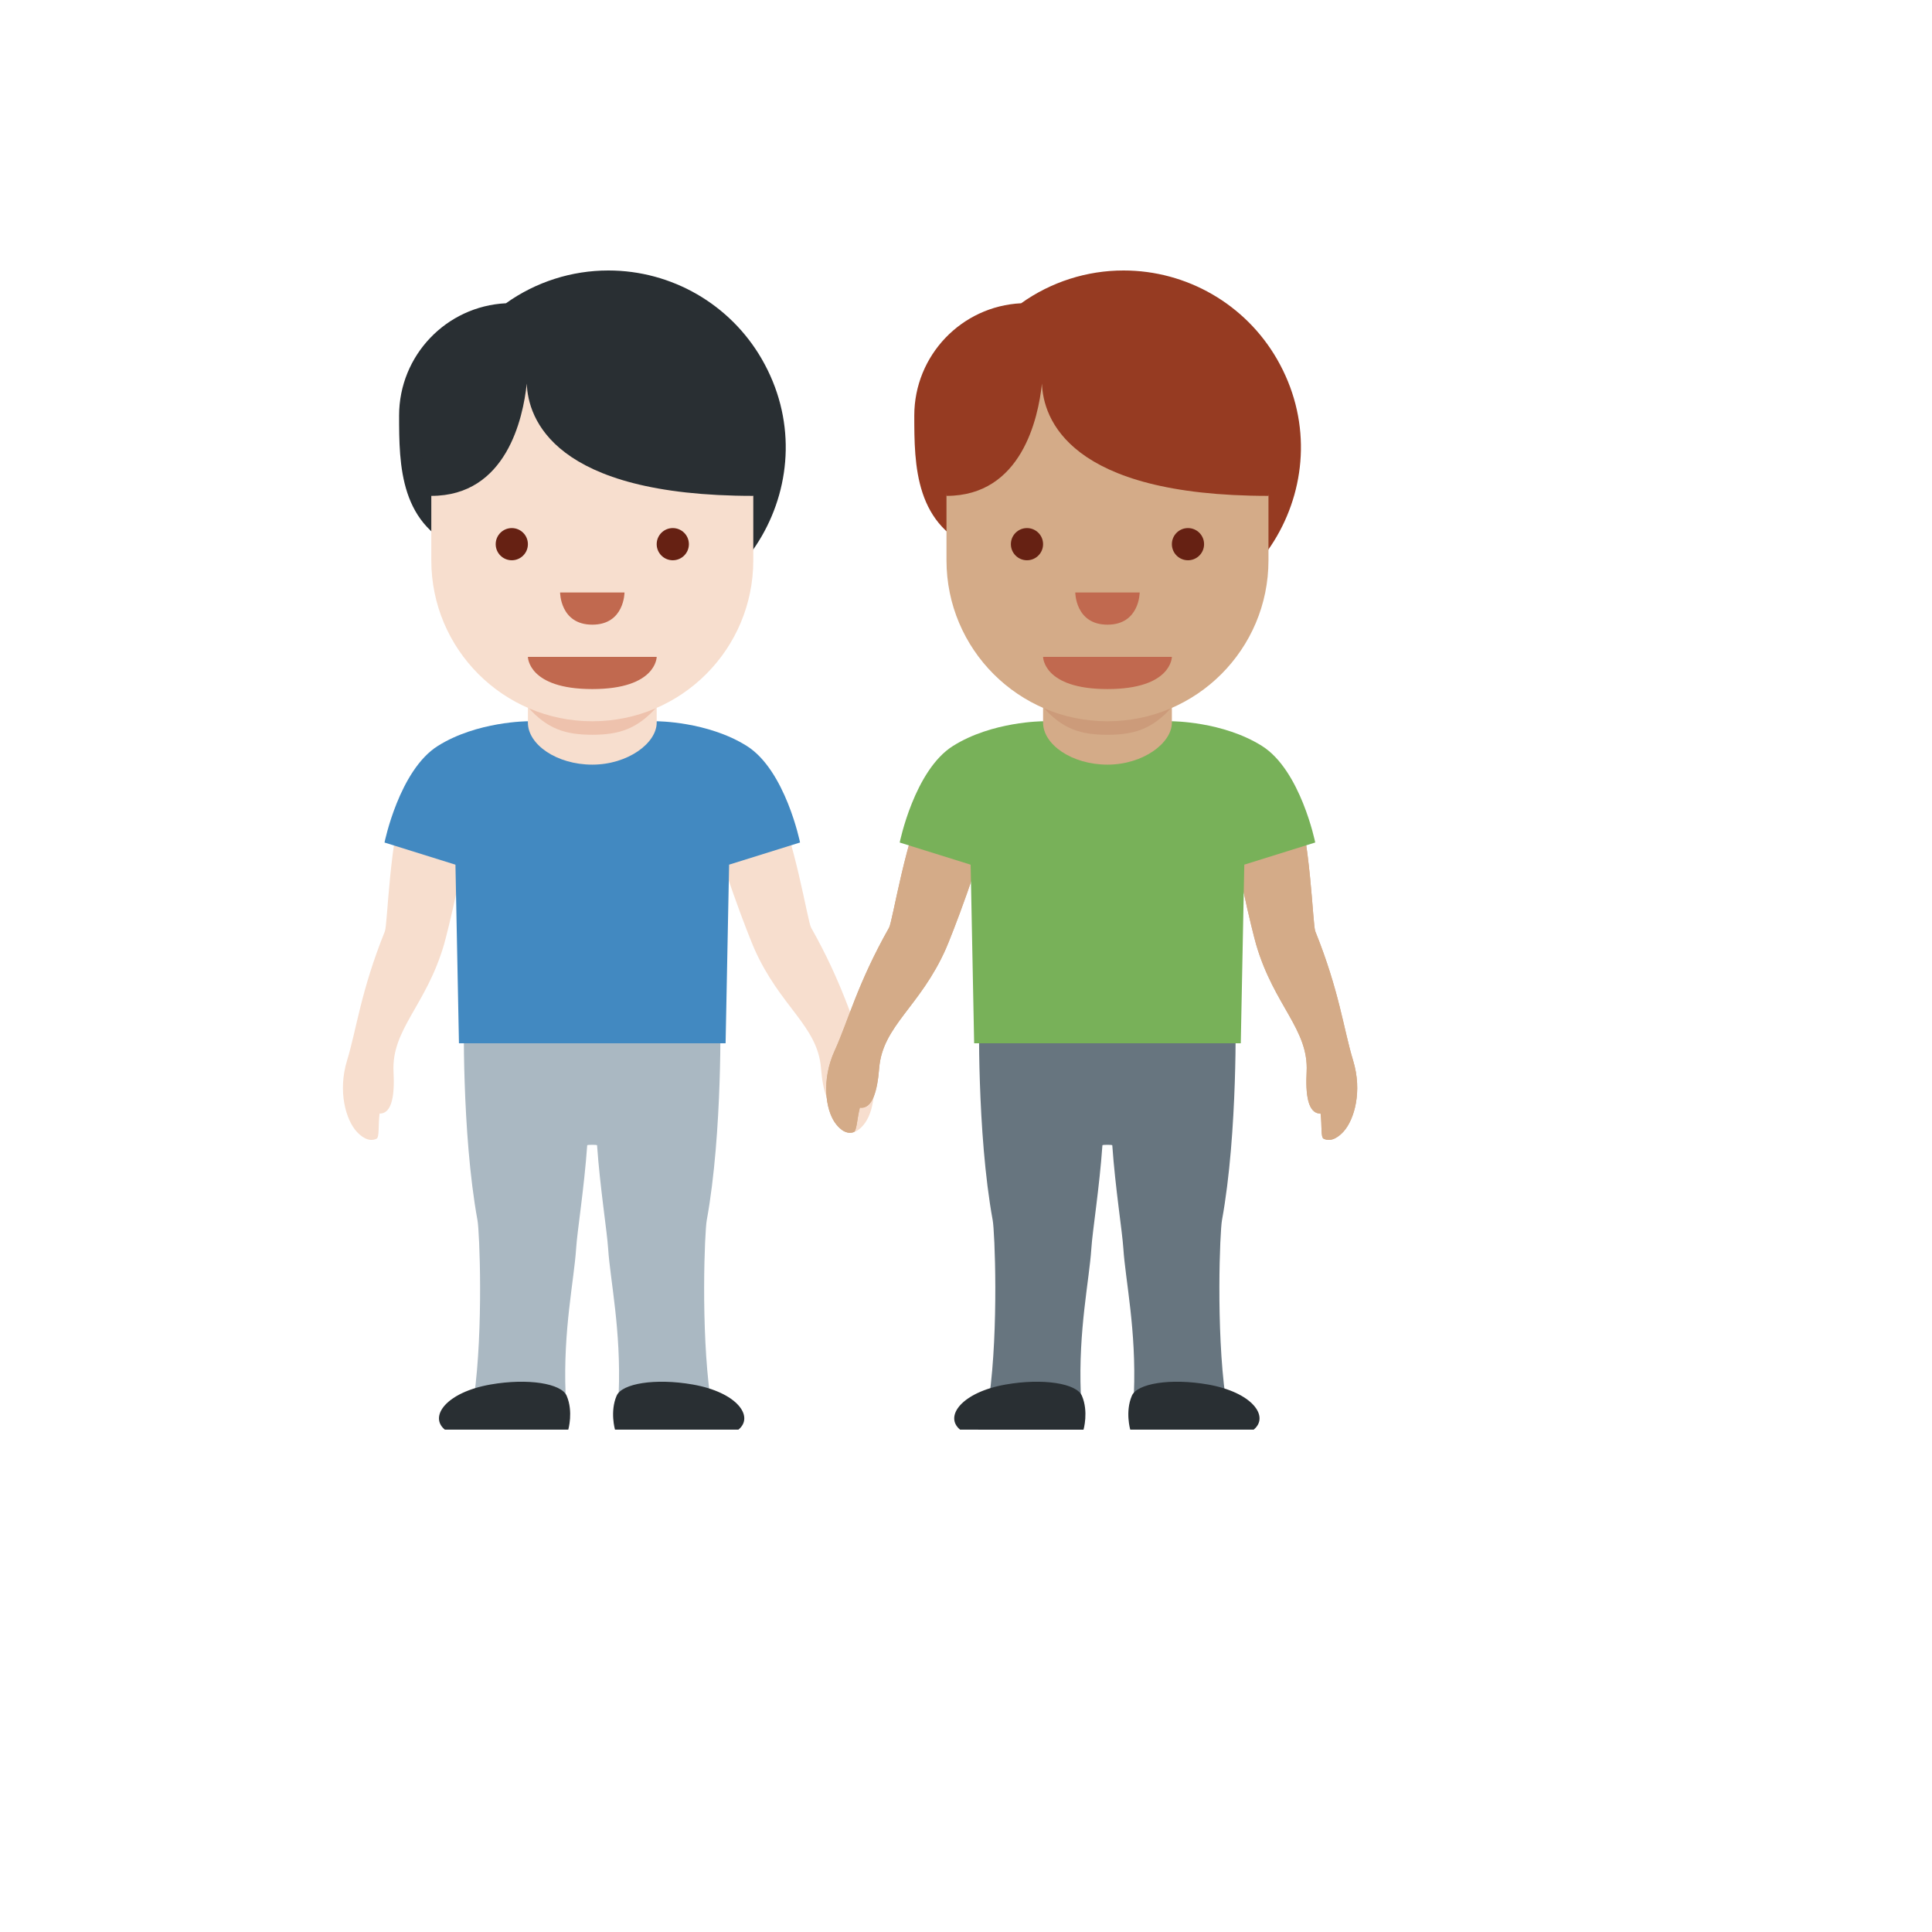 <svg xmlns="http://www.w3.org/2000/svg" version="1.1" xmlns:xlink="http://www.w3.org/1999/xlink" width="100%" height="100%" id="svgWorkerArea" viewBox="-25 -25 625 625" xmlns:idraw="https://idraw.muisca.co" style="background: white;"><defs id="defsdoc"><pattern id="patternBool" x="0" y="0" width="10" height="10" patternUnits="userSpaceOnUse" patternTransform="rotate(35)"><circle cx="5" cy="5" r="4" style="stroke: none;fill: #ff000070;"></circle></pattern></defs><g id="fileImp-27437182" class="cosito"><path id="pathImp-893732790" fill="#292F33" class="grouped" d="M171.815 62.5C159.935 62.494 148.35 66.201 138.68 73.104 119.339 74.063 104.139 90.009 104.108 109.374 104.108 125.436 104.181 145.664 125.337 153.206 136.072 168.194 153.379 177.084 171.815 177.08 215.917 177.08 243.48 129.339 221.429 91.145 211.196 73.419 192.283 62.5 171.815 62.5 171.815 62.5 171.815 62.5 171.815 62.5"></path><path id="pathImp-228382519" fill="#F7DECE" class="grouped" d="M248.854 341.242C251.677 342.19 253.927 339.586 254.958 338.096 257.864 333.878 259.354 324.462 255 314.899 250.594 305.243 247.688 293.317 237.396 275.098 236.198 272.973 232.25 246.495 224.459 229.745 222.355 225.214 208.887 222.62 203.532 224.235 198.189 225.839 203.585 234.443 203.918 236.047 207.501 253.245 217.511 278.515 219.022 281.921 227.355 300.733 239.49 306.806 240.594 320.524 241.167 327.711 242.729 333.92 246.844 333.315 247.802 336.982 247.812 340.899 248.854 341.242 248.854 341.242 248.854 341.242 248.854 341.242M96.817 343.367C94.14 344.68 91.567 342.388 90.359 341.055 86.921 337.253 84.203 328.118 87.275 318.055 90.369 307.899 91.692 295.702 99.504 276.286 100.41 274.025 100.848 247.255 106.379 229.631 107.868 224.87 120.879 220.516 126.399 221.412 131.91 222.308 127.691 231.537 127.566 233.172 126.274 250.693 119.67 277.057 118.618 280.629 112.827 300.368 101.598 307.993 102.306 321.732 102.681 328.94 101.952 335.295 97.796 335.232 97.296 339.013 97.796 342.888 96.817 343.367 96.817 343.367 96.817 343.367 96.817 343.367"></path><path id="pathImp-634788451" fill="#AAB8C2" class="grouped" d="M203.626 369.783C208.834 341.305 208.022 302.077 208.022 302.077 208.022 302.077 125.076 302.077 125.076 302.077 125.076 302.077 124.264 341.305 129.472 369.783 130.128 373.366 131.43 404.615 128.337 427.073 127.649 432.063 158.398 436.833 157.961 425.771 157.148 405.261 160.711 389.178 161.377 378.897 161.742 373.2 163.982 359.367 164.961 345.482 165.075 345.294 168.034 345.294 168.148 345.482 169.127 359.367 171.356 373.2 171.731 378.897 172.398 389.178 175.96 405.261 175.148 425.771 174.71 436.833 205.459 432.063 204.772 427.073 201.668 404.615 202.97 373.366 203.626 369.783 203.626 369.783 203.626 369.783 203.626 369.783"></path><path id="pathImp-449874868" fill="#292F33" class="grouped" d="M213.876 437.49C219.074 433.26 213.449 425.396 199.085 422.886 186.97 420.771 176.169 422.553 174.471 426.532 172.263 431.667 173.95 437.49 173.95 437.49 173.95 437.49 213.876 437.49 213.876 437.49 213.876 437.49 213.876 437.49 213.876 437.49M118.91 437.49C113.712 433.26 119.337 425.396 133.701 422.886 145.815 420.771 156.617 422.553 158.315 426.532 160.523 431.667 158.836 437.49 158.836 437.49 158.836 437.49 118.91 437.49 118.91 437.49 118.91 437.49 118.91 437.49 118.91 437.49"></path><path id="pathImp-385887110" fill="#4289C1" class="grouped" d="M216.574 216.308C203.876 208.329 187.439 208.329 187.439 208.329 187.439 208.329 145.774 208.329 145.774 208.329 145.774 208.329 129.337 208.329 116.639 216.308 104.129 224.162 99.39 247.557 99.39 247.557 99.39 247.557 122.337 254.724 122.337 254.724 122.337 254.724 123.472 312.493 123.472 312.493 123.472 312.493 209.73 312.493 209.73 312.493 209.73 312.493 210.866 254.713 210.866 254.713 210.866 254.713 233.813 247.547 233.813 247.547 233.823 247.557 229.084 224.162 216.574 216.308 216.574 216.308 216.574 216.308 216.574 216.308"></path><path id="pathImp-359232698" fill="#F7DECE" class="grouped" d="M145.774 167.101C145.774 167.101 145.774 208.767 145.774 208.767 145.774 215.871 155.107 222.36 166.607 222.36 178.106 222.36 187.439 215.402 187.439 208.767 187.439 208.767 187.439 167.101 187.439 167.101 187.439 167.101 145.774 167.101 145.774 167.101 145.774 167.101 145.774 167.101 145.774 167.101"></path><path id="pathImp-82602879" fill="#EEC2AD" class="grouped" d="M145.774 203.746C152.107 210.902 158.044 212.694 166.586 212.694 175.117 212.694 181.106 210.892 187.439 203.746 187.439 203.746 187.439 195.288 187.439 195.288 187.439 195.288 145.774 195.288 145.774 195.288 145.774 195.288 145.774 203.746 145.774 203.746 145.774 203.746 145.774 203.746 145.774 203.746"></path><path id="pathImp-101107041" fill="#F7DECE" class="grouped" d="M218.688 93.749C218.688 93.749 114.525 93.749 114.525 93.749 114.525 93.749 114.525 156.247 114.525 156.247 114.525 185.017 137.836 208.329 166.607 208.329 195.376 208.329 218.688 185.028 218.688 156.247 218.688 156.247 218.688 93.749 218.688 93.749 218.688 93.749 218.688 93.749 218.688 93.749"></path><path id="pathImp-288190158" fill="#292F33" class="grouped" d="M114.525 88.541C114.525 88.541 109.316 114.582 109.316 114.582 109.316 114.582 114.525 135.415 114.525 135.415 138.826 135.415 144.211 110.29 145.409 99.082 145.815 110.29 153.888 135.415 218.688 135.415 218.688 135.415 223.897 114.582 223.897 114.582 223.897 114.582 218.688 88.541 218.688 88.541 218.688 88.541 114.525 88.541 114.525 88.541 114.525 88.541 114.525 88.541 114.525 88.541"></path><path id="pathImp-57110830" fill="#C1694F" class="grouped" d="M187.439 187.496C187.439 187.496 145.774 187.496 145.774 187.496 145.774 187.496 145.774 197.913 166.607 197.913 187.439 197.913 187.439 187.496 187.439 187.496 187.439 187.496 187.439 187.496 187.439 187.496"></path><path id="circleImp-846753313" fill="#662113" class="grouped" d="M135.357 151.039C135.357 148.162 137.689 145.831 140.565 145.831 143.442 145.831 145.774 148.162 145.774 151.039 145.774 153.916 143.442 156.247 140.565 156.247 137.689 156.247 135.357 153.916 135.357 151.039 135.357 151.039 135.357 151.039 135.357 151.039"></path><path id="circleImp-622625981" fill="#662113" class="grouped" d="M187.439 151.039C187.439 148.162 189.77 145.831 192.647 145.831 195.524 145.831 197.856 148.162 197.856 151.039 197.856 153.916 195.524 156.247 192.647 156.247 189.77 156.247 187.439 153.916 187.439 151.039 187.439 151.039 187.439 151.039 187.439 151.039"></path><path id="pathImp-811339799" fill="#C1694F" class="grouped" d="M156.19 166.664C156.19 166.664 177.023 166.664 177.023 166.664 177.023 166.664 177.023 177.08 166.607 177.08 156.19 177.08 156.19 166.664 156.19 166.664 156.19 166.664 156.19 166.664 156.19 166.664"></path><path id="pathImp-131280117" fill="#963B22" class="grouped" d="M338.477 62.5C326.597 62.493 315.011 66.201 305.342 73.104 286.001 74.063 270.801 90.009 270.77 109.374 270.77 125.436 270.843 145.664 291.999 153.206 302.734 168.194 320.041 177.084 338.477 177.08 382.579 177.08 410.142 129.339 388.091 91.145 377.858 73.419 358.945 62.5 338.477 62.5 338.477 62.5 338.477 62.5 338.477 62.5"></path><path id="pathImp-329224673" fill="#D4AB88" class="grouped" d="M251.156 341.242C248.333 342.19 246.083 339.586 245.052 338.096 242.146 333.878 240.656 324.462 245.011 314.899 249.417 305.243 252.323 293.317 262.614 275.098 263.812 272.973 267.76 246.495 275.551 229.745 277.656 225.214 291.124 222.62 296.478 224.235 301.822 225.839 296.426 234.443 296.092 236.047 292.509 253.245 282.499 278.515 280.989 281.921 272.656 300.733 260.521 306.806 259.416 320.524 258.844 327.711 257.281 333.92 253.167 333.315 252.208 336.982 252.187 340.899 251.156 341.242 251.156 341.242 251.156 341.242 251.156 341.242M403.183 343.367C405.86 344.68 408.433 342.388 409.641 341.055 413.079 337.253 415.798 328.118 412.725 318.055 409.631 307.899 408.308 295.702 400.496 276.286 399.59 274.025 399.152 247.255 393.621 229.631 392.132 224.87 379.121 220.516 373.601 221.412 368.091 222.308 372.309 231.537 372.434 233.172 373.726 250.693 380.33 277.057 381.382 280.629 387.173 300.368 398.402 307.993 397.694 321.732 397.319 328.94 398.048 335.295 402.204 335.232 402.704 339.013 402.204 342.888 403.183 343.367 403.183 343.367 403.183 343.367 403.183 343.367"></path><path id="pathImp-829971627" fill="#D4AB88" class="grouped" d="M251.156 341.242C248.333 342.19 246.083 339.586 245.052 338.096 242.146 333.878 240.656 324.462 245.011 314.899 249.417 305.243 252.323 293.317 262.614 275.098 263.812 272.973 267.76 246.495 275.551 229.745 277.656 225.214 291.124 222.62 296.478 224.235 301.822 225.839 296.426 234.443 296.092 236.047 292.509 253.245 282.499 278.515 280.989 281.921 272.656 300.733 260.521 306.806 259.416 320.524 258.844 327.711 257.281 333.92 253.167 333.315 252.208 336.982 252.187 340.899 251.156 341.242 251.156 341.242 251.156 341.242 251.156 341.242M403.183 343.367C405.86 344.68 408.433 342.388 409.641 341.055 413.079 337.253 415.798 328.118 412.725 318.055 409.631 307.899 408.308 295.702 400.496 276.286 399.59 274.025 399.152 247.255 393.621 229.631 392.132 224.87 379.121 220.516 373.601 221.412 368.091 222.308 372.309 231.537 372.434 233.172 373.726 250.693 380.33 277.057 381.382 280.629 387.173 300.368 398.402 307.993 397.694 321.732 397.319 328.94 398.048 335.295 402.204 335.232 402.704 339.013 402.204 342.888 403.183 343.367 403.183 343.367 403.183 343.367 403.183 343.367"></path><path id="pathImp-268975111" fill="#67757F" class="grouped" d="M370.299 369.783C375.507 341.305 374.694 302.077 374.694 302.077 374.694 302.077 291.749 302.077 291.749 302.077 291.749 302.077 290.936 341.305 296.144 369.783 296.801 373.366 298.103 404.615 295.009 427.073 294.322 432.063 325.071 436.833 324.633 425.771 323.821 405.261 327.383 389.178 328.05 378.897 328.414 373.2 330.654 359.367 331.633 345.482 331.748 345.294 334.706 345.294 334.82 345.482 335.8 359.367 338.029 373.2 338.404 378.897 339.07 389.178 342.633 405.261 341.82 425.771 341.383 436.833 372.132 432.063 371.445 427.073 368.351 404.615 369.653 373.366 370.299 369.783 370.299 369.783 370.299 369.783 370.299 369.783"></path><path id="pathImp-541057002" fill="#292F33" class="grouped" d="M380.559 437.49C385.757 433.26 380.132 425.396 365.768 422.886 353.653 420.771 342.852 422.553 341.154 426.532 338.945 431.667 340.633 437.49 340.633 437.49 340.633 437.49 380.559 437.49 380.559 437.49 380.559 437.49 380.559 437.49 380.559 437.49M285.593 437.49C280.395 433.26 286.02 425.396 300.384 422.886 312.498 420.771 323.3 422.553 324.998 426.532 327.206 431.677 325.519 437.5 325.519 437.5 325.519 437.5 285.593 437.49 285.593 437.49 285.593 437.49 285.593 437.49 285.593 437.49"></path><path id="pathImp-66723450" fill="#78B159" class="grouped" d="M383.236 216.308C370.538 208.329 354.101 208.329 354.101 208.329 354.101 208.329 312.436 208.329 312.436 208.329 312.436 208.329 295.999 208.329 283.301 216.308 270.791 224.162 266.052 247.557 266.052 247.557 266.052 247.557 288.999 254.724 288.999 254.724 288.999 254.724 290.134 312.493 290.134 312.493 290.134 312.493 376.392 312.493 376.392 312.493 376.392 312.493 377.528 254.713 377.528 254.713 377.528 254.713 400.475 247.547 400.475 247.547 400.485 247.557 395.746 224.162 383.236 216.308 383.236 216.308 383.236 216.308 383.236 216.308"></path><path id="pathImp-295129396" fill="#D4AB88" class="grouped" d="M312.436 167.101C312.436 167.101 312.436 208.767 312.436 208.767 312.436 215.871 321.769 222.36 333.269 222.36 344.768 222.36 354.101 215.402 354.101 208.767 354.101 208.767 354.101 167.101 354.101 167.101 354.101 167.101 312.436 167.101 312.436 167.101 312.436 167.101 312.436 167.101 312.436 167.101"></path><path id="pathImp-41223563" fill="#CC9B7A" class="grouped" d="M312.436 203.756C318.769 210.912 324.706 212.704 333.248 212.704 341.779 212.704 347.768 210.902 354.101 203.756 354.101 203.756 354.101 195.298 354.101 195.298 354.101 195.298 312.436 195.298 312.436 195.298 312.436 195.298 312.436 203.756 312.436 203.756 312.436 203.756 312.436 203.756 312.436 203.756"></path><path id="pathImp-870223715" fill="#D4AB88" class="grouped" d="M385.35 93.749C385.35 93.749 281.187 93.749 281.187 93.749 281.187 93.749 281.187 156.247 281.187 156.247 281.187 185.017 304.498 208.329 333.269 208.329 362.038 208.329 385.35 185.028 385.35 156.247 385.35 156.247 385.35 93.749 385.35 93.749 385.35 93.749 385.35 93.749 385.35 93.749"></path><path id="pathImp-742797066" fill="#963B22" class="grouped" d="M281.187 88.541C281.187 88.541 275.978 114.582 275.978 114.582 275.978 114.582 281.187 135.415 281.187 135.415 305.488 135.415 310.873 110.29 312.071 99.082 312.477 110.29 320.55 135.415 385.35 135.415 385.35 135.415 390.559 114.582 390.559 114.582 390.559 114.582 385.35 88.541 385.35 88.541 385.35 88.541 281.187 88.541 281.187 88.541 281.187 88.541 281.187 88.541 281.187 88.541"></path><path id="pathImp-928047842" fill="#C1694F" class="grouped" d="M354.101 187.496C354.101 187.496 312.436 187.496 312.436 187.496 312.436 187.496 312.436 197.913 333.269 197.913 354.101 197.913 354.101 187.496 354.101 187.496 354.101 187.496 354.101 187.496 354.101 187.496"></path><path id="circleImp-564082832" fill="#662113" class="grouped" d="M302.019 151.039C302.019 148.162 304.351 145.831 307.228 145.831 310.104 145.831 312.436 148.162 312.436 151.039 312.436 153.916 310.104 156.247 307.228 156.247 304.351 156.247 302.019 153.916 302.019 151.039 302.019 151.039 302.019 151.039 302.019 151.039"></path><path id="circleImp-486666680" fill="#662113" class="grouped" d="M354.101 151.039C354.101 148.162 356.432 145.831 359.31 145.831 362.186 145.831 364.518 148.162 364.518 151.039 364.518 153.916 362.186 156.247 359.31 156.247 356.432 156.247 354.101 153.916 354.101 151.039 354.101 151.039 354.101 151.039 354.101 151.039"></path><path id="pathImp-743100562" fill="#C1694F" class="grouped" d="M322.852 166.664C322.852 166.664 343.685 166.664 343.685 166.664 343.685 166.664 343.685 177.08 333.269 177.08 322.852 177.08 322.852 166.664 322.852 166.664 322.852 166.664 322.852 166.664 322.852 166.664"></path></g></svg>